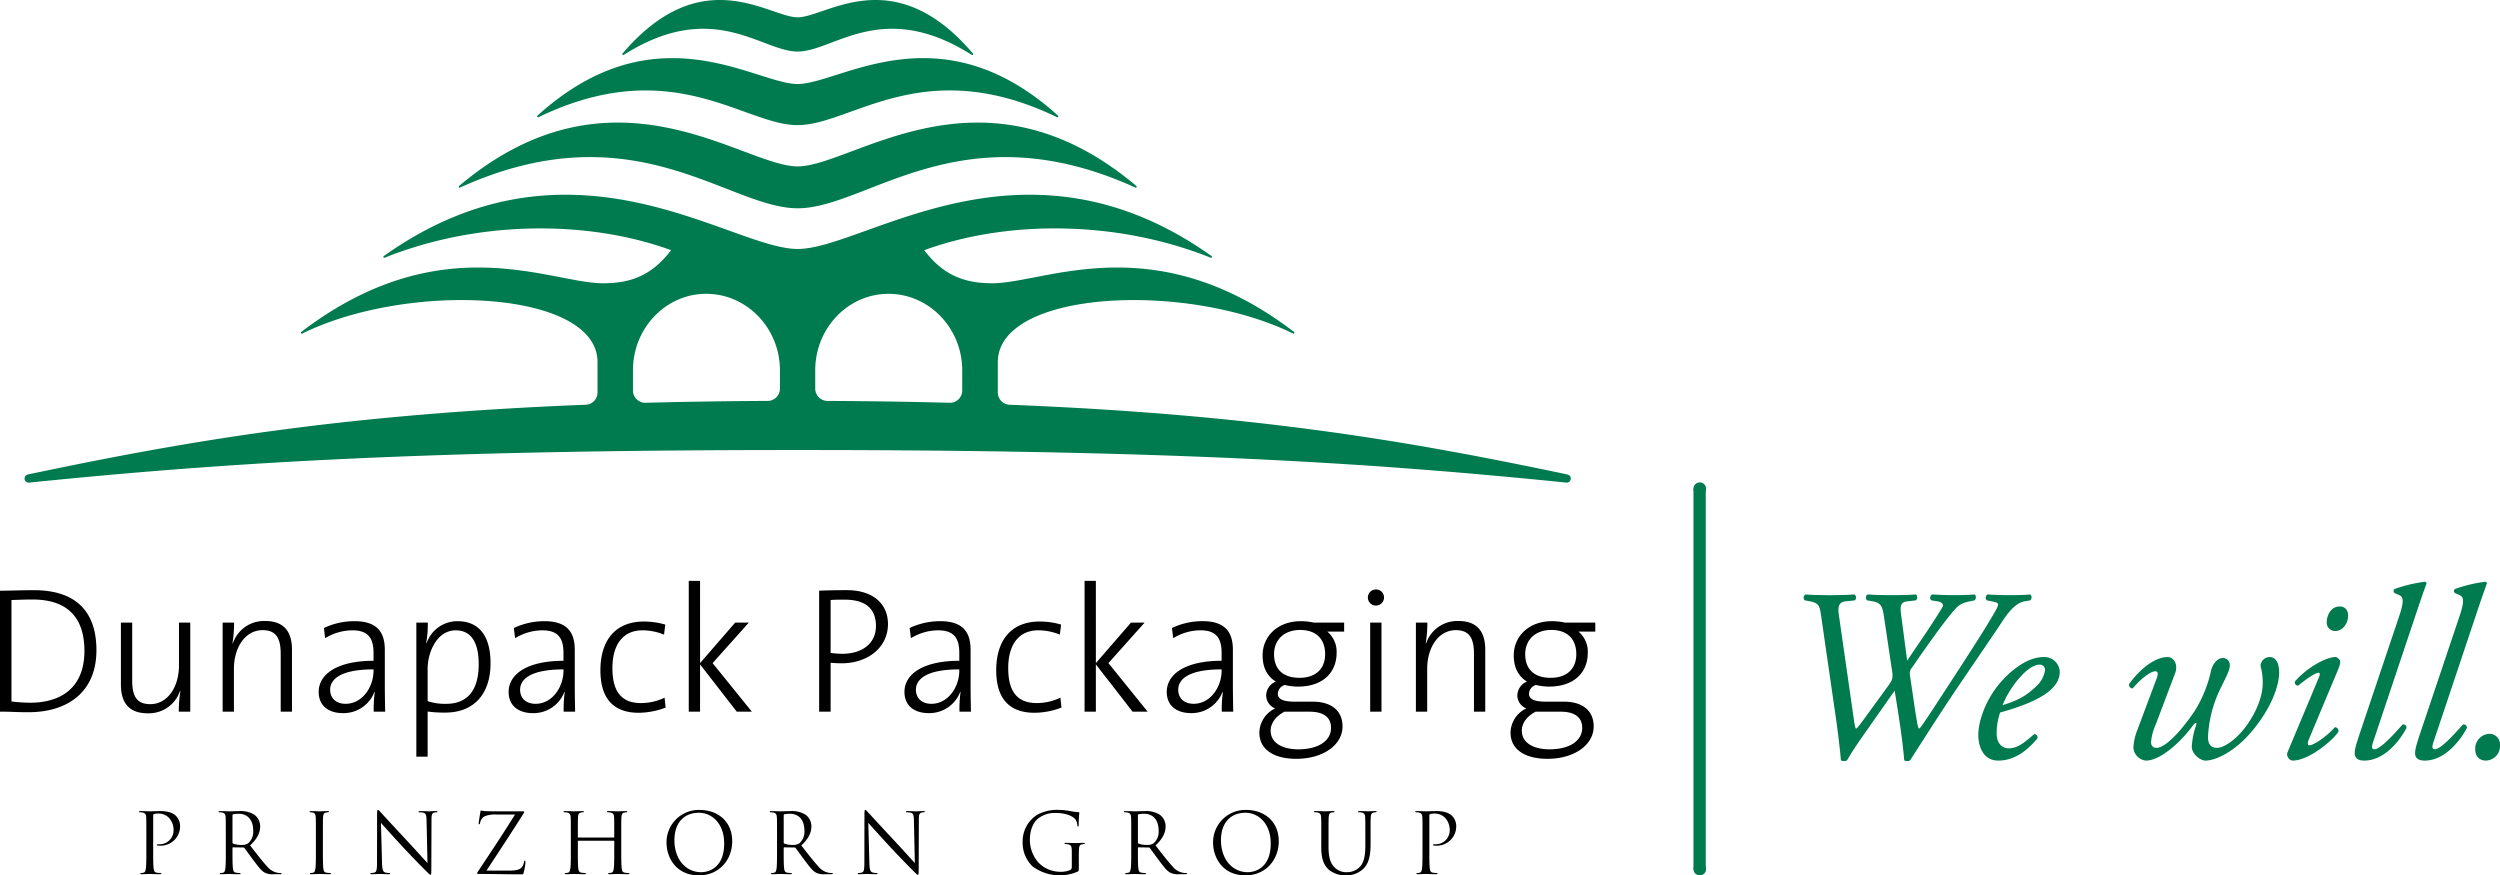 <svg id="Logo-Dunapack" xmlns="http://www.w3.org/2000/svg" xmlns:xlink="http://www.w3.org/1999/xlink" width="695" height="243.353" viewBox="0 0 695 243.353">
  <defs>
    <clipPath id="clip-path">
      <rect id="Rectangle_47863" data-name="Rectangle 47863" width="695" height="243.353" fill="none"/>
    </clipPath>
  </defs>
  <g id="Group_22150" data-name="Group 22150" clip-path="url(#clip-path)">
    <path id="Path_51614" data-name="Path 51614" d="M223.425,57.9c-19.41,0-45.531-27.737-93.849-5.756a.249.249,0,0,1-.326-.116.273.273,0,0,1,.065-.332c42.9-36.172,78.763-5.436,94.11-5.436S274.68,15.524,317.587,51.7a.269.269,0,0,1,.064.332.245.245,0,0,1-.325.116c-48.319-21.979-74.482,5.757-93.9,5.757m0-23.112c-14.959,0-34.907-20.142-72.055-2.21a.246.246,0,0,1-.323-.1.272.272,0,0,1,.051-.338c32.92-29.8,60.5-8.792,72.327-8.792S262.883,2.338,295.8,32.138a.269.269,0,0,1,.051.338.246.246,0,0,1-.323.1c-37.142-17.932-57.148,2.21-72.107,2.21m8.291,76.673c11.98.055,23.274.23,33.965.516a3.412,3.412,0,0,0,3.5-3.41v-5.684c-.043-11.715-9.256-21.2-20.484-21.2-11.254,0-20.378,9.528-20.378,21.279v5.084a3.417,3.417,0,0,0,3.4,3.412m-50.575.517c10.69-.286,21.985-.461,33.964-.517a3.417,3.417,0,0,0,3.4-3.411v-5.031c0-.046,0-.091,0-.136-.043-11.715-9.256-21.2-20.484-21.2-11.254,0-20.378,9.528-20.378,21.279v5.6a3.413,3.413,0,0,0,3.5,3.41m257.212,21.071a1.137,1.137,0,0,1-1.138,1.137c-.2,0-.473-.047-.681-.069-54.815-5.558-110.118-9-213.1-9-103.183,0-158.5,3.456-213.419,9.033a3.627,3.627,0,0,1-.368.038,1.137,1.137,0,0,1-1.137-1.137,1.125,1.125,0,0,1,.745-1.063,1.539,1.539,0,0,1,.394-.122c42.6-8.939,85.4-16.591,154.864-19.338a3.409,3.409,0,0,0,3.277-3.408v-8.449c0-19.948-52.334-22.579-82.089-7.933a.245.245,0,0,1-.33-.117.269.269,0,0,1,.075-.335c38.8-29.648,69.153-13.528,83.877-13.528,7.289,0,13.421-1.9,18.915-9.2-23.345-8.522-53.942-8.228-79.628,2.1a.249.249,0,0,1-.321-.136.271.271,0,0,1,.088-.331c52.288-37.164,96.283-1.966,115.058-1.966s62.766-35.2,115.055,1.966a.269.269,0,0,1,.089.33.25.25,0,0,1-.322.138c-25.687-10.333-56.288-10.627-79.636-2.1,5.5,7.3,11.636,9.2,18.925,9.2,14.721,0,45.079-16.12,83.875,13.528a.269.269,0,0,1,.075.336.245.245,0,0,1-.331.116c-29.754-14.646-82.094-12.015-82.094,7.933v8.449a3.411,3.411,0,0,0,3.277,3.408c69.386,2.742,112.173,10.381,154.723,19.307a2.048,2.048,0,0,1,.662.212,1.087,1.087,0,0,1,.624,1M223.425,14.33c-10.052,0-23.484-14.848-48.346.934a.245.245,0,0,1-.328-.059.27.27,0,0,1,.009-.342c22.122-25.933,40.7-10.048,48.665-10.048s26.6-15.885,48.72,10.048a.271.271,0,0,1,.008.342.243.243,0,0,1-.328.059c-24.863-15.782-38.343-.934-48.4-.934" transform="translate(-1.681 0)" fill="#007a4f"/>
    <path id="Path_51615" data-name="Path 51615" d="M50.208,291.849c0,2.227,0,4.061-.116,5.035-.093.673-.209,1.184-.672,1.276a3.524,3.524,0,0,1-.7.093c-.139,0-.185.07-.185.14,0,.139.116.185.371.185.7,0,2.158-.069,2.228-.069.116,0,1.578.069,2.855.069.254,0,.371-.069.371-.185,0-.07-.046-.14-.185-.14a9.9,9.9,0,0,1-1.044-.093c-.7-.092-.836-.6-.905-1.276-.116-.975-.116-2.808-.116-5.035v-9.538c0-.232.047-.395.185-.441a2.849,2.849,0,0,1,1-.139,4.03,4.03,0,0,1,3.18,1.16,4.922,4.922,0,0,1,1.3,3.574,3.854,3.854,0,0,1-4.015,3.783c-.488,0-.627.023-.627.209,0,.116.139.162.255.162a3.411,3.411,0,0,0,.487.023,5.387,5.387,0,0,0,5.709-5.523,4.027,4.027,0,0,0-1.161-2.762c-.371-.348-1.415-1.324-4.317-1.324-1.067,0-2.413.07-2.924.07-.186,0-1.578-.07-2.623-.07-.255,0-.371.047-.371.187,0,.092.094.139.186.139a4.315,4.315,0,0,1,.789.07c.766.163.952.534,1,1.322.047.743.047,1.392.047,5.013Z" transform="translate(-9.525 -55.551)"/>
    <path id="Path_51616" data-name="Path 51616" d="M79.6,282.2a.281.281,0,0,1,.186-.279,7,7,0,0,1,1.555-.14c2.483,0,4.015,1.741,4.015,4.642a4.239,4.239,0,0,1-1.415,3.574,3.007,3.007,0,0,1-1.741.44,6.384,6.384,0,0,1-2.437-.371.3.3,0,0,1-.164-.278Zm-1.856,9.654c0,2.227,0,4.061-.116,5.035-.092.673-.208,1.184-.672,1.276a3.516,3.516,0,0,1-.7.093c-.138,0-.185.07-.185.14,0,.139.117.185.371.185.7,0,2.158-.069,2.182-.069.116,0,1.577.069,2.854.069.256,0,.371-.069.371-.185,0-.07-.047-.14-.185-.14a9.873,9.873,0,0,1-1.045-.093c-.7-.092-.836-.6-.905-1.276-.117-.975-.117-2.808-.117-5.035v-.557c0-.116.047-.186.164-.186l2.854.047a.375.375,0,0,1,.3.139c.463.6,1.555,2.158,2.53,3.435,1.322,1.74,2.135,2.877,3.132,3.411a4.733,4.733,0,0,0,2.484.44h1.647c.418,0,.557-.047.557-.185,0-.07-.093-.14-.209-.14a5.559,5.559,0,0,1-.906-.07,4.8,4.8,0,0,1-2.831-1.671c-1.346-1.439-2.924-3.5-4.828-5.94,2.089-1.926,2.808-3.643,2.808-5.361a4.059,4.059,0,0,0-1.6-3.156,7.143,7.143,0,0,0-4.248-1.022c-.72,0-2.483.07-2.738.07-.116,0-1.578-.07-2.622-.07-.256,0-.372.047-.372.187,0,.092.094.139.186.139a4.331,4.331,0,0,1,.789.07c.765.163.952.534,1,1.322.047.743.047,1.392.047,5.013Z" transform="translate(-14.968 -55.551)"/>
    <path id="Path_51617" data-name="Path 51617" d="M110.973,287.765c0-3.62,0-4.27.047-5.013.046-.812.232-1.207.859-1.322a3.434,3.434,0,0,1,.58-.07c.093,0,.186-.047.186-.139,0-.14-.116-.186-.371-.186-.7,0-2.158.069-2.275.069s-1.578-.069-2.344-.069c-.254,0-.371.047-.371.186,0,.092.093.139.186.139a3.036,3.036,0,0,1,.719.093c.51.116.742.51.789,1.3.046.743.046,1.393.046,5.013v4.085c0,2.227,0,4.061-.116,5.035-.093.673-.209,1.184-.673,1.277a3.578,3.578,0,0,1-.7.093c-.139,0-.186.07-.186.139,0,.14.117.186.371.186.7,0,2.159-.069,2.275-.069s1.578.069,2.855.069c.255,0,.371-.069.371-.186,0-.069-.047-.139-.186-.139a10.1,10.1,0,0,1-1.044-.093c-.7-.092-.835-.6-.905-1.277-.116-.975-.116-2.808-.116-5.035Z" transform="translate(-21.206 -55.552)"/>
    <path id="Path_51618" data-name="Path 51618" d="M131.273,284.228c.743.835,3.361,3.76,6.05,6.661,2.457,2.645,5.794,6.057,6.049,6.289,1.23,1.23,1.512,1.485,1.7,1.485.162,0,.209-.116.209-1.647l.047-13.6c0-1.392.093-1.9.858-2.065a2.041,2.041,0,0,1,.557-.07c.163,0,.256-.07.256-.162,0-.14-.162-.163-.419-.163-.951,0-1.716.07-1.976.07s-1.369-.07-2.409-.07c-.278,0-.465.023-.465.163,0,.092.024.162.186.162a6.151,6.151,0,0,1,1.134.116c.719.185.881.7.905,2.2l.255,11.789c-.743-.766-3.269-3.6-5.563-6.058-3.57-3.829-7.023-7.565-7.372-7.96-.232-.233-.63-.742-.816-.742s-.255.255-.255,1.16l-.023,13.3c0,2.112-.116,2.785-.7,2.947a3.333,3.333,0,0,1-.952.14c-.116,0-.185.046-.185.14,0,.162.139.185.371.185,1.045,0,2.019-.07,2.232-.07s1.138.07,2.456.07c.279,0,.418-.047.418-.185,0-.094-.07-.14-.186-.14a5.055,5.055,0,0,1-1.156-.14c-.627-.185-.858-.789-.905-2.692Z" transform="translate(-25.37 -55.472)"/>
    <path id="Path_51619" data-name="Path 51619" d="M167.91,297.542c3.527-5.337,7.032-10.676,10.4-16.013a.392.392,0,0,0,.093-.279c0-.139-.116-.185-.464-.185h-6.475c-.72,0-1.833.023-4.038-.069a6.355,6.355,0,0,1-.974-.163c-.14,0-.186.116-.233.441-.116.7-.464,2.808-.464,3.086,0,.186.023.3.139.3s.209-.07.255-.417a2.613,2.613,0,0,1,1.323-1.833,8.425,8.425,0,0,1,3.342-.464h5.036c-3.226,5.245-6.731,10.466-10.189,15.687-.278.419-.324.534-.324.65,0,.163.14.185.418.185,4.061,0,7.959.116,11.834.116.534,0,.558-.046.7-.6a15.164,15.164,0,0,0,.465-2.668c0-.442-.047-.534-.186-.534-.116,0-.163.139-.209.371a3.76,3.76,0,0,1-.465,1.253c-.488.7-1.23,1.138-3.667,1.138Z" transform="translate(-32.681 -55.512)"/>
    <path id="Path_51620" data-name="Path 51620" d="M211.308,287.765c0-3.62,0-4.27.047-5.013.047-.812.233-1.207.858-1.322a3.436,3.436,0,0,1,.579-.07c.094,0,.186-.047.186-.139,0-.14-.116-.186-.371-.186-.7,0-2.158.069-2.275.069s-1.578-.069-2.622-.069c-.256,0-.371.047-.371.186,0,.092.092.139.185.139a4.324,4.324,0,0,1,.789.07c.767.162.952.534,1,1.322.046.743.046,1.393.046,5.013v.487a.122.122,0,0,1-.14.14H199.38a.122.122,0,0,1-.14-.14v-.487c0-3.62,0-4.27.047-5.013.047-.812.233-1.207.858-1.322a3.433,3.433,0,0,1,.581-.07c.092,0,.185-.047.185-.139,0-.14-.117-.186-.371-.186-.7,0-2.158.069-2.275.069s-1.578-.069-2.623-.069c-.255,0-.371.047-.371.186,0,.092.092.139.185.139a4.312,4.312,0,0,1,.789.07c.767.162.952.534,1,1.322.046.743.046,1.393.046,5.013v4.085c0,2.227,0,4.061-.116,5.035-.094.673-.209,1.184-.673,1.277a3.578,3.578,0,0,1-.7.093c-.139,0-.185.07-.185.139,0,.14.116.186.371.186.7,0,2.158-.069,2.274-.069s1.578.069,2.855.069c.254,0,.371-.069.371-.186,0-.069-.047-.139-.186-.139a10.115,10.115,0,0,1-1.045-.093c-.7-.092-.835-.6-.9-1.277-.116-.975-.116-2.808-.116-5.035v-2.437a.122.122,0,0,1,.14-.14h9.839a.134.134,0,0,1,.14.14v2.437c0,2.227,0,4.061-.116,5.035-.094.673-.209,1.184-.673,1.277a3.586,3.586,0,0,1-.7.093c-.14,0-.187.07-.187.139,0,.14.116.186.372.186.7,0,2.158-.069,2.274-.069s1.578.069,2.855.069c.255,0,.371-.069.371-.186,0-.069-.047-.139-.186-.139a10.115,10.115,0,0,1-1.045-.093c-.7-.092-.835-.6-.9-1.277-.116-.975-.116-2.808-.116-5.035Z" transform="translate(-38.599 -55.552)"/>
    <path id="Path_51621" data-name="Path 51621" d="M233.14,289.055c0-5.083,2.9-7.635,6.777-7.635,3.667,0,7.055,2.993,7.055,8.563,0,6.753-4.317,7.96-6.406,7.96-4.177,0-7.426-3.48-7.426-8.888m-2.2.65c0,4.177,2.645,9.12,9.005,9.12,5.592,0,9.26-4.292,9.26-9.492,0-5.407-3.9-8.7-9.122-8.7a8.984,8.984,0,0,0-9.143,9.074" transform="translate(-45.649 -55.472)"/>
    <path id="Path_51622" data-name="Path 51622" d="M270.591,282.2a.28.28,0,0,1,.185-.279,6.986,6.986,0,0,1,1.555-.14c2.483,0,4.015,1.741,4.015,4.642a4.237,4.237,0,0,1-1.415,3.574,3,3,0,0,1-1.741.44,6.376,6.376,0,0,1-2.436-.371.3.3,0,0,1-.163-.278Zm-1.857,9.654c0,2.227,0,4.061-.116,5.035-.093.673-.209,1.184-.672,1.276a3.524,3.524,0,0,1-.7.093c-.138,0-.185.07-.185.14,0,.139.116.185.371.185.7,0,2.158-.069,2.182-.069.116,0,1.577.069,2.854.069.256,0,.371-.069.371-.185,0-.07-.047-.14-.185-.14a9.885,9.885,0,0,1-1.045-.093c-.7-.092-.835-.6-.905-1.276-.116-.975-.116-2.808-.116-5.035v-.557c0-.116.047-.186.163-.186l2.854.047a.373.373,0,0,1,.3.139c.464.6,1.555,2.158,2.53,3.435,1.322,1.74,2.135,2.877,3.133,3.411a4.728,4.728,0,0,0,2.483.44H283.7c.418,0,.558-.047.558-.185,0-.07-.094-.14-.209-.14a5.557,5.557,0,0,1-.905-.07,4.794,4.794,0,0,1-2.831-1.671c-1.346-1.439-2.924-3.5-4.828-5.94,2.089-1.926,2.808-3.643,2.808-5.361a4.057,4.057,0,0,0-1.6-3.156,7.142,7.142,0,0,0-4.247-1.022c-.72,0-2.484.07-2.738.07-.116,0-1.578-.07-2.623-.07-.255,0-.371.047-.371.187,0,.092.094.139.186.139a4.315,4.315,0,0,1,.789.07c.765.163.952.534,1,1.322.047.743.047,1.392.047,5.013Z" transform="translate(-52.721 -55.551)"/>
    <path id="Path_51623" data-name="Path 51623" d="M300.135,284.228c.743.835,3.362,3.76,6.05,6.661,2.457,2.645,5.794,6.057,6.05,6.289,1.229,1.23,1.512,1.485,1.7,1.485.162,0,.209-.116.209-1.647l.047-13.6c0-1.392.093-1.9.859-2.065a2.033,2.033,0,0,1,.556-.07c.164,0,.256-.07.256-.162,0-.14-.162-.163-.419-.163-.95,0-1.716.07-1.976.07s-1.369-.07-2.409-.07c-.278,0-.464.023-.464.163,0,.092.023.162.185.162a6.137,6.137,0,0,1,1.133.116c.72.185.882.7.906,2.2l.255,11.789c-.743-.766-3.269-3.6-5.562-6.058-3.57-3.829-7.024-7.565-7.373-7.96-.232-.233-.631-.742-.816-.742s-.255.255-.255,1.16l-.023,13.3c0,2.112-.116,2.785-.7,2.947a3.33,3.33,0,0,1-.952.14c-.116,0-.185.046-.185.14,0,.162.139.185.371.185,1.044,0,2.019-.07,2.231-.07s1.138.07,2.456.07c.279,0,.418-.047.418-.185,0-.094-.07-.14-.186-.14a5.056,5.056,0,0,1-1.156-.14c-.627-.185-.858-.789-.905-2.692Z" transform="translate(-58.748 -55.472)"/>
    <path id="Path_51624" data-name="Path 51624" d="M368,296.527a.846.846,0,0,1-.465.813,6.345,6.345,0,0,1-2.645.487,8.447,8.447,0,0,1-6.081-2.484,9.459,9.459,0,0,1-2.46-6.427c0-2.716.952-4.828,2.3-5.9a7.414,7.414,0,0,1,4.966-1.531c2.994,0,4.874,1,5.453,1.88a3.552,3.552,0,0,1,.488,1.532c.023.208.047.347.163.347.163,0,.209-.116.209-.487a29.321,29.321,0,0,1,.163-3.3c0-.092-.047-.185-.278-.208a11.642,11.642,0,0,1-1.881-.233,19.9,19.9,0,0,0-3.55-.395,11.4,11.4,0,0,0-6.173,1.463,8.794,8.794,0,0,0-3.875,7.634,9.059,9.059,0,0,0,2.762,6.614,12.635,12.635,0,0,0,12.555,1.439c.278-.162.3-.208.3-1.252v-2.6c0-.976,0-1.671.047-2.414.047-.812.232-1.207.858-1.322a3.443,3.443,0,0,1,.58-.07c.093,0,.186-.047.186-.14,0-.14-.116-.186-.371-.186-.7,0-2.159.07-2.275.07s-1.578-.07-2.622-.07c-.255,0-.371.047-.371.186,0,.093.093.14.185.14a4.311,4.311,0,0,1,.789.07c.928.254,1.045.51,1.045,2.39Z" transform="translate(-70.04 -55.472)"/>
    <path id="Path_51625" data-name="Path 51625" d="M393.323,282.2a.28.28,0,0,1,.185-.279,6.992,6.992,0,0,1,1.555-.14c2.483,0,4.015,1.741,4.015,4.642a4.237,4.237,0,0,1-1.415,3.574,3,3,0,0,1-1.74.44,6.381,6.381,0,0,1-2.437-.371.3.3,0,0,1-.163-.278Zm-1.857,9.654c0,2.227,0,4.061-.116,5.035-.092.673-.208,1.184-.672,1.276a3.524,3.524,0,0,1-.7.093c-.138,0-.185.07-.185.14,0,.139.116.185.371.185.7,0,2.158-.069,2.182-.069.116,0,1.577.069,2.854.069.255,0,.371-.069.371-.185,0-.07-.046-.14-.185-.14a9.874,9.874,0,0,1-1.045-.093c-.7-.092-.836-.6-.906-1.276-.116-.975-.116-2.808-.116-5.035v-.557c0-.116.047-.186.163-.186l2.854.047a.373.373,0,0,1,.3.139c.464.6,1.556,2.158,2.53,3.435,1.322,1.74,2.135,2.877,3.133,3.411a4.73,4.73,0,0,0,2.483.44h1.647c.419,0,.558-.047.558-.185,0-.07-.094-.14-.209-.14a5.557,5.557,0,0,1-.905-.07,4.794,4.794,0,0,1-2.831-1.671c-1.346-1.439-2.925-3.5-4.828-5.94,2.089-1.926,2.808-3.643,2.808-5.361a4.057,4.057,0,0,0-1.6-3.156,7.141,7.141,0,0,0-4.247-1.022c-.719,0-2.483.07-2.738.07-.116,0-1.578-.07-2.623-.07-.255,0-.371.047-.371.187,0,.092.094.139.186.139a4.315,4.315,0,0,1,.789.07c.765.163.952.534,1,1.322.047.743.047,1.392.047,5.013Z" transform="translate(-76.981 -55.551)"/>
    <path id="Path_51626" data-name="Path 51626" d="M422.514,289.055c0-5.083,2.9-7.635,6.776-7.635,3.667,0,7.055,2.993,7.055,8.563,0,6.753-4.316,7.96-6.4,7.96-4.177,0-7.426-3.48-7.426-8.888m-2.2.65c0,4.177,2.645,9.12,9,9.12,5.593,0,9.26-4.292,9.26-9.492,0-5.407-3.9-8.7-9.12-8.7a8.984,8.984,0,0,0-9.144,9.074" transform="translate(-83.082 -55.472)"/>
    <path id="Path_51627" data-name="Path 51627" d="M457.3,291.153c0,3.389.882,5.013,2.019,6.1A7.127,7.127,0,0,0,464.1,298.9a6.8,6.8,0,0,0,4.78-1.718c1.857-1.646,2.135-4.432,2.135-6.939v-2.483c0-3.619,0-4.27.047-5.013.047-.811.232-1.183.859-1.322a3.44,3.44,0,0,1,.58-.07c.094,0,.186-.047.186-.14,0-.139-.116-.185-.371-.185-.7,0-1.788.069-1.95.069-.14,0-1.415-.069-2.46-.069-.255,0-.371.046-.371.185,0,.093.092.14.185.14a4.322,4.322,0,0,1,.789.07c.766.162.952.534,1,1.322.047.743.047,1.394.047,5.013v2.9c0,2.39-.278,4.363-1.346,5.685a4.871,4.871,0,0,1-3.643,1.67,4.54,4.54,0,0,1-3.5-1.276c-1-.952-1.74-2.39-1.74-5.732v-3.249c0-3.619,0-4.27.046-5.013.047-.811.233-1.23.86-1.322a3.424,3.424,0,0,1,.579-.07c.093,0,.186-.047.186-.14,0-.139-.116-.185-.371-.185-.7,0-2.089.069-2.3.069s-1.625-.069-2.669-.069c-.255,0-.371.046-.371.185,0,.093.093.14.186.14a4.322,4.322,0,0,1,.789.07c.765.162.952.534,1,1.322.047.743.047,1.394.047,5.013Z" transform="translate(-89.994 -55.552)"/>
    <path id="Path_51628" data-name="Path 51628" d="M492.385,291.849c0,2.227,0,4.061-.116,5.035-.092.673-.208,1.184-.672,1.276a3.515,3.515,0,0,1-.7.093c-.138,0-.185.07-.185.14,0,.139.117.185.372.185.7,0,2.157-.069,2.227-.069.116,0,1.578.069,2.855.069.255,0,.371-.069.371-.185,0-.07-.047-.14-.186-.14a9.879,9.879,0,0,1-1.044-.093c-.7-.092-.835-.6-.905-1.276-.116-.975-.116-2.808-.116-5.035v-9.538c0-.232.047-.395.186-.441a2.846,2.846,0,0,1,1-.139,4.029,4.029,0,0,1,3.179,1.16,4.922,4.922,0,0,1,1.3,3.574,3.854,3.854,0,0,1-4.015,3.783c-.488,0-.627.023-.627.209,0,.116.139.162.255.162a3.411,3.411,0,0,0,.487.023,5.387,5.387,0,0,0,5.709-5.523,4.03,4.03,0,0,0-1.16-2.762c-.371-.348-1.415-1.324-4.317-1.324-1.068,0-2.413.07-2.924.07-.186,0-1.578-.07-2.622-.07-.256,0-.372.047-.372.187,0,.092.093.139.186.139a4.306,4.306,0,0,1,.788.07c.766.163.952.534,1,1.322.047.743.047,1.392.047,5.013Z" transform="translate(-96.93 -55.551)"/>
    <path id="Path_51629" data-name="Path 51629" d="M439.857,242.116c0,3.537-3.387,5.979-9.118,5.979-4.334,0-7.673-1.744-7.673-5.181,0-2.194,1.544-4.086,3.836-5.282h6.975c3.986,0,5.979,1.644,5.979,4.484m-1.644-20.479c0,4.236-2.791,6.578-7.125,6.578-4.485,0-7.076-2.292-7.076-6.578,0-3.886,2.691-6.727,7.275-6.727,4.385,0,6.926,2.492,6.926,6.727m4.832,20.08c0-4.236-2.939-6.876-8.32-6.876h-5.082c-3.09,0-4.585-.7-4.585-2.243A2.652,2.652,0,0,1,427,230.208a15.811,15.811,0,0,0,3.638.449c7.174,0,10.762-4.136,10.762-9.367a7.255,7.255,0,0,0-2.591-5.929h4.684v-2.491h-8.42a17.562,17.562,0,0,0-3.587-.4c-6.627,0-10.663,4.335-10.663,9.517,0,3.238,1.2,5.779,3.688,7.274a4.238,4.238,0,0,0-2.691,3.886,3.956,3.956,0,0,0,2.49,3.587,7.58,7.58,0,0,0-4.383,6.726c0,4.684,4.035,7.275,10.263,7.275,7.424,0,12.854-3.836,12.854-9.018M412.9,237.632v-17.24c0-4.434-1.744-7.972-7.475-7.972a9.152,9.152,0,0,0-8.968,6.229l-.1-.051a35.644,35.644,0,0,0,.448-5.729H393.62v24.763h3.139V225.774c0-6.228,3.288-10.812,7.972-10.812,3.887,0,5.032,2.441,5.032,6.577v16.094Zm-28.848-24.763h-3.14v24.763h3.14Zm.7-6.975a2.2,2.2,0,0,0-2.243-2.243,2.242,2.242,0,1,0,2.243,2.243m-14.72,36.223c0,3.537-3.388,5.979-9.117,5.979-4.335,0-7.674-1.744-7.674-5.181,0-2.194,1.545-4.086,3.838-5.282h6.975c3.987,0,5.979,1.644,5.979,4.484m-1.644-20.479c0,4.236-2.79,6.578-7.126,6.578-4.483,0-7.074-2.292-7.074-6.578,0-3.886,2.691-6.727,7.274-6.727,4.385,0,6.926,2.492,6.926,6.727m4.833,20.08c0-4.236-2.94-6.876-8.32-6.876h-5.083c-3.089,0-4.584-.7-4.584-2.243a2.651,2.651,0,0,1,1.943-2.391,15.8,15.8,0,0,0,3.637.449c7.174,0,10.762-4.136,10.762-9.367a7.253,7.253,0,0,0-2.591-5.929h4.684v-2.491h-8.42a17.557,17.557,0,0,0-3.588-.4c-6.626,0-10.662,4.335-10.662,9.517,0,3.238,1.2,5.779,3.688,7.274a4.237,4.237,0,0,0-2.69,3.886,3.955,3.955,0,0,0,2.49,3.587,7.582,7.582,0,0,0-4.385,6.726c0,4.684,4.037,7.275,10.264,7.275,7.424,0,12.855-3.836,12.855-9.018m-33.617-15.5c0,4.533-3.089,9.217-7.772,9.217-2.592,0-4.285-1.495-4.285-3.936s2.142-5.63,12.057-5.63Zm3.238,11.41c-.05-2.243-.1-5.133-.1-7.674v-9.516c0-4.584-1.843-7.972-8.42-7.972a19.908,19.908,0,0,0-8.52,1.894l.349,2.84a14.621,14.621,0,0,1,7.573-2.193c4.434,0,5.879,2.242,5.879,6.278v2.192c-9.966,0-15.247,3.637-15.247,8.67,0,3.935,2.89,5.879,6.727,5.879a9.183,9.183,0,0,0,8.769-5.879l.1.05a35.275,35.275,0,0,0-.3,5.431Zm-23.792,0-10.911-13.5L318.2,212.869h-3.786l-9.765,11.261V201.26h-3.139v36.372h3.139V224.478l10.214,13.154Zm-23.965-1.147-.3-2.74a15.216,15.216,0,0,1-6.577,1.495c-6.328,0-7.922-4.434-7.922-9.766,0-6.277,2.79-10.463,8.371-10.463a15.973,15.973,0,0,1,5.978,1.2l.349-2.79a21.138,21.138,0,0,0-5.978-.847c-7.973,0-12.058,5.332-12.058,13.552,0,9.567,5.381,11.81,10.612,11.81a21.109,21.109,0,0,0,7.524-1.446m-28.4-10.263c0,4.533-3.09,9.217-7.773,9.217-2.591,0-4.285-1.495-4.285-3.936s2.143-5.63,12.058-5.63Zm3.239,11.41c-.051-2.243-.1-5.133-.1-7.674v-9.516c0-4.584-1.844-7.972-8.421-7.972a19.908,19.908,0,0,0-8.52,1.894l.349,2.84a14.618,14.618,0,0,1,7.572-2.193c4.435,0,5.88,2.242,5.88,6.278v2.192c-9.965,0-15.246,3.637-15.246,8.67,0,3.935,2.889,5.879,6.725,5.879a9.181,9.181,0,0,0,8.769-5.879l.1.05a35.276,35.276,0,0,0-.3,5.431Zm-26.407-23.816c0,4.584-3.489,7.674-9.268,7.722a22.8,22.8,0,0,1-3.338-.249v-14.7c1.145-.1,2.341-.1,3.885-.1,5.88,0,8.721,2.541,8.721,7.324m3.339-.548c0-5.53-4.037-9.417-11.461-9.417-2.791,0-5.381.05-7.673.15v33.631h3.189v-13.6c1,.1,2.043.149,3.088.149,7.175,0,12.856-4.335,12.856-10.912m-37.839,24.364-10.912-13.5,10.064-11.261h-3.787l-9.766,11.261V201.26h-3.139v36.372h3.139V224.478l10.215,13.154Zm-23.966-1.147-.3-2.74a15.214,15.214,0,0,1-6.577,1.495c-6.328,0-7.922-4.434-7.922-9.766,0-6.277,2.791-10.463,8.371-10.463a15.977,15.977,0,0,1,5.979,1.2l.348-2.79a21.138,21.138,0,0,0-5.978-.847c-7.972,0-12.058,5.332-12.058,13.552,0,9.567,5.381,11.81,10.612,11.81a21.1,21.1,0,0,0,7.523-1.446m-28.4-10.263c0,4.533-3.09,9.217-7.773,9.217-2.591,0-4.284-1.495-4.284-3.936s2.143-5.63,12.057-5.63Zm3.238,11.41c-.049-2.243-.1-5.133-.1-7.674v-9.516c0-4.584-1.843-7.972-8.42-7.972a19.911,19.911,0,0,0-8.52,1.894l.348,2.84a14.624,14.624,0,0,1,7.574-2.193c4.434,0,5.879,2.242,5.879,6.278v2.192c-9.965,0-15.247,3.637-15.247,8.67,0,3.935,2.891,5.879,6.727,5.879a9.181,9.181,0,0,0,8.769-5.879l.1.05a35.165,35.165,0,0,0-.3,5.431Zm-26.805-13.2c0,7.772-3.587,11.01-9.018,11.01a15.132,15.132,0,0,1-5.181-.747v-9.019c0-4.434,2.49-10.662,7.822-10.662,4.385,0,6.378,3.538,6.378,9.418m3.289-.3c0-7.723-3.339-11.66-9.168-11.66a9.052,9.052,0,0,0-8.619,6.128l-.1-.049a30.556,30.556,0,0,0,.448-5.681h-3.188v37.269h3.14V237.582a32.323,32.323,0,0,0,4.932.3c7.574,0,12.556-4.784,12.556-13.751m-32.53,2.092c0,4.533-3.09,9.217-7.773,9.217-2.591,0-4.285-1.495-4.285-3.936s2.143-5.63,12.058-5.63Zm3.238,11.41c-.05-2.243-.1-5.133-.1-7.674v-9.516c0-4.584-1.844-7.972-8.42-7.972a19.912,19.912,0,0,0-8.521,1.894l.35,2.84a14.616,14.616,0,0,1,7.572-2.193c4.435,0,5.88,2.242,5.88,6.278v2.192c-9.965,0-15.247,3.637-15.247,8.67,0,3.935,2.89,5.879,6.726,5.879a9.182,9.182,0,0,0,8.769-5.879l.1.05a35.275,35.275,0,0,0-.3,5.431Zm-25.908,0v-17.24c0-4.434-1.744-7.972-7.475-7.972a9.151,9.151,0,0,0-8.968,6.229l-.1-.051a35.647,35.647,0,0,0,.448-5.729H61.891v24.763H65.03V225.774c0-6.228,3.289-10.812,7.972-10.812,3.886,0,5.033,2.441,5.033,6.577v16.094Zm-28.28,0V212.869H49.755v11.858c0,6.229-3.289,10.811-7.973,10.811-3.935,0-5.031-2.441-5.031-6.577V212.869H33.61v17.24c0,4.434,1.744,7.971,7.475,7.971a9.154,9.154,0,0,0,8.968-6.228l.1.05a35.664,35.664,0,0,0-.449,5.73ZM23.468,220.741c0,9.965-6.178,14.4-15.147,14.4a45.062,45.062,0,0,1-5.133-.349v-28.2c1.446-.049,3.887-.149,5.831-.149,9.467,0,14.449,4.733,14.449,14.3m3.338-.2c0-11.359-6.328-16.691-17.389-16.691-3.288,0-6.826.15-9.417.15v33.631c2.193-.051,4.535.149,7.872.149,11.011,0,18.933-5.681,18.933-17.24" transform="translate(0 -39.783)"/>
    <rect id="Rectangle_47862" data-name="Rectangle 47862" width="3.412" height="105.754" transform="translate(470.787 135.851)" fill="#007a4f"/>
    <path id="Path_51630" data-name="Path 51630" d="M588.478,302.447a1.747,1.747,0,1,0-1.706-1.746,1.726,1.726,0,0,0,1.706,1.746" transform="translate(-115.986 -59.094)" fill="#007a4f"/>
    <path id="Path_51631" data-name="Path 51631" d="M588.483,170.636a1.747,1.747,0,1,0-1.706-1.746,1.726,1.726,0,0,0,1.706,1.746" transform="translate(-115.987 -33.039)" fill="#007a4f"/>
    <path id="Path_51632" data-name="Path 51632" d="M815.533,243.848a4.1,4.1,0,0,0-3.888,4.229c0,1.979,1.09,3.206,3,3.206a4.056,4.056,0,0,0,3.887-4.366,2.913,2.913,0,0,0-3-3.07m-4.638-30.155c2.455-7.368,3.138-9.278,4.025-11.735l-.342-.409a39.715,39.715,0,0,0-8.6,2.047.711.711,0,0,0,0,1.092l1.228.546c1.024.477,1.7,1.159.069,5.936l-10.848,32.27c-1.159,3.479-1.5,4.707-1.5,5.8s.615,2.045,2.663,2.045c5.66,0,9.96-5.663,11.732-9.073a.881.881,0,0,0-1.09-.955c-3.138,3.548-6.343,6.89-7.845,6.89-.752,0-.819-.683-.272-2.253Zm-16.781,0c2.455-7.368,3.139-9.278,4.024-11.735l-.341-.409a39.714,39.714,0,0,0-8.6,2.047.712.712,0,0,0,0,1.092l1.228.546c1.024.477,1.707,1.159.069,5.936l-10.848,32.27c-1.159,3.479-1.5,4.707-1.5,5.8s.612,2.045,2.66,2.045c5.663,0,9.96-5.663,11.734-9.073a.881.881,0,0,0-1.092-.955c-3.139,3.548-6.344,6.89-7.846,6.89-.749,0-.818-.683-.272-2.253Zm-20.125-5.254c-2.662,0-3.617,2.8-3.617,4.3a2.312,2.312,0,0,0,2.389,2.523c2.045,0,3.546-2.114,3.546-4.228,0-1.5-.75-2.593-2.318-2.593m-14.463,40.389a1.618,1.618,0,0,0,.272,1.841,1.507,1.507,0,0,0,1.092.614c4.706,0,11.734-6.139,12.756-8.117A1.077,1.077,0,0,0,772.624,242c-2.32,2.662-5.936,5.049-7.1,5.049-.546,0-.477-.818-.2-1.5l8.12-19.375c.819-1.979.819-2.592.408-3-.273-.273-.615-.682-1.091-.682-2.253,0-7.506,2.524-11.258,6.821a.968.968,0,0,0,.887,1.161c3.41-2.8,5.185-3.617,5.663-3.617s.477.546.137,1.3Zm-41.753-6.208a16.479,16.479,0,0,0-1.159,4.981,3.874,3.874,0,0,0,3.479,3.683c4.094,0,9.757-5.253,12.962-9.618.819-1.092,1.3-1.161.956-.069a21.363,21.363,0,0,0-1.161,5.8c0,2.117,2.389,3.889,3.821,3.889,2.73,0,8.12-2.388,13.031-8.323,5.253-6.345,7.436-12.417,7.436-16.238,0-1.7-.478-4.229-2.66-4.229a2.6,2.6,0,0,0-2.526,2.457,16.538,16.538,0,0,1,.615,4.844c0,3.41-1.57,7.572-4.23,11.392-2.8,4.025-6.412,6.55-8.46,6.55-1.638,0-2.523-.956-2.523-3a34.176,34.176,0,0,1,3.683-13.918c1.638-3.412,2.389-4.707,2.389-6.139a1.912,1.912,0,0,0-2.048-1.91c-1.228,0-2.729,1.432-3.206,3.683a35.883,35.883,0,0,1-4.434,10.917c-2.389,3.615-7.642,10.37-10.712,10.37-1.159,0-1.5-.819-1.5-1.638a14.753,14.753,0,0,1,1.3-4.844L728.212,227c.956-2.524-.478-4.5-2.047-4.5-4.231,0-8.664,4.5-10.779,7.573a1.078,1.078,0,0,0,1.023,1.159c2.047-2.456,4.913-4.776,6.277-4.776.955,0,.818.956.2,2.526Zm-27.288-18.012a1.456,1.456,0,0,1,1.57,1.57,7.7,7.7,0,0,1-2.661,4.638c-2.524,2.388-4.64,3.684-9.143,5.049a27.152,27.152,0,0,1,5.049-7.982c2.456-2.66,4.23-3.275,5.184-3.275m1.365-2.114c-1.978,0-4.638.546-8.186,3.275-7.437,5.73-10.163,14.053-10.163,18.352,0,3.343,1.431,7.162,5.525,7.162,2.864,0,6.752-1.09,10.915-6.208a.916.916,0,0,0-.887-1.159c-3,2.593-4.707,3.958-7.163,3.958-1.842,0-3.273-1.57-3.273-3.889a17.15,17.15,0,0,1,.955-6.071c9.824-2.73,16.577-6.141,16.577-11.327a4.277,4.277,0,0,0-4.3-4.093M633.8,238.662c.546,3.548,1.364,10.438,1.5,12.553a2.1,2.1,0,0,0,.886.2,1.452,1.452,0,0,0,.819-.2c1.3-2.251,2.593-4.162,4.1-6.345l9.14-13.03.409,2.523c.887,5.526,1.776,11.189,2.251,16.851a1.622,1.622,0,0,0,.818.2,1.465,1.465,0,0,0,.82-.2c4.5-7.028,8.935-13.985,13.644-20.945l10.575-15.556c1.774-2.591,4.229-7.094,7.639-7.708l1.569-.273a1.172,1.172,0,0,0,0-1.638q-2.146.2-5.729.2c-1.911,0-3.959-.067-6.209-.2a1.121,1.121,0,0,0-.2,1.638l1.364.273c1.3.274,1.909.41,1.772,1.023-.067.682-.887,1.978-2.388,4.5-2.66,4.571-14.735,22.99-16.169,25.173-2.523,3.822-3,4.5-3.41,4.707-.273-.273-.478-1.295-1.159-5.729l-1.3-8.8c-.274-1.7.136-1.91,1.021-3.139,1.365-2.047,6.481-9.346,9.278-12.893,2.935-3.684,3.412-4.23,6.345-4.844l1.3-.273c.409-.342.477-1.365,0-1.638-1.434.136-3.683.2-5.731.2-2.115,0-4.025-.067-6.072-.2a1.042,1.042,0,0,0-.274,1.638l1.707.273c1.023.137,1.91.75,1.432,1.569-.477.887-3.139,5.117-6.275,9.687l-2.32,3.411-1.228,1.842-1.7-12.893c-.408-2.866.2-3.412,1.909-3.616l2.253-.273a1.172,1.172,0,0,0,0-1.638c-1.57.136-3.958.2-6.687.2-2.388,0-4.844-.067-6.684-.2-.684.2-.684,1.228-.274,1.638l1.568.273c2.185.41,2.73,1.227,3.14,4.093l2.32,15.556c.274,1.841-.136,2.456-1.092,3.821l-4.571,6.276c-3.343,4.571-3.821,5.322-4.366,5.662-.341-.2-.477-1.432-1.09-5.729L634.75,210.9c-.409-2.73.136-3.684,1.91-3.889l2.523-.273a1.114,1.114,0,0,0-.069-1.638c-2.318.136-4.571.2-7.024.2s-4.435-.067-6.618-.2a1.031,1.031,0,0,0-.205,1.638l1.434.273c2.8.546,2.727,1.569,3.207,4.775Z" transform="translate(-123.533 -39.84)" fill="#007a4f"/>
  </g>
</svg>
